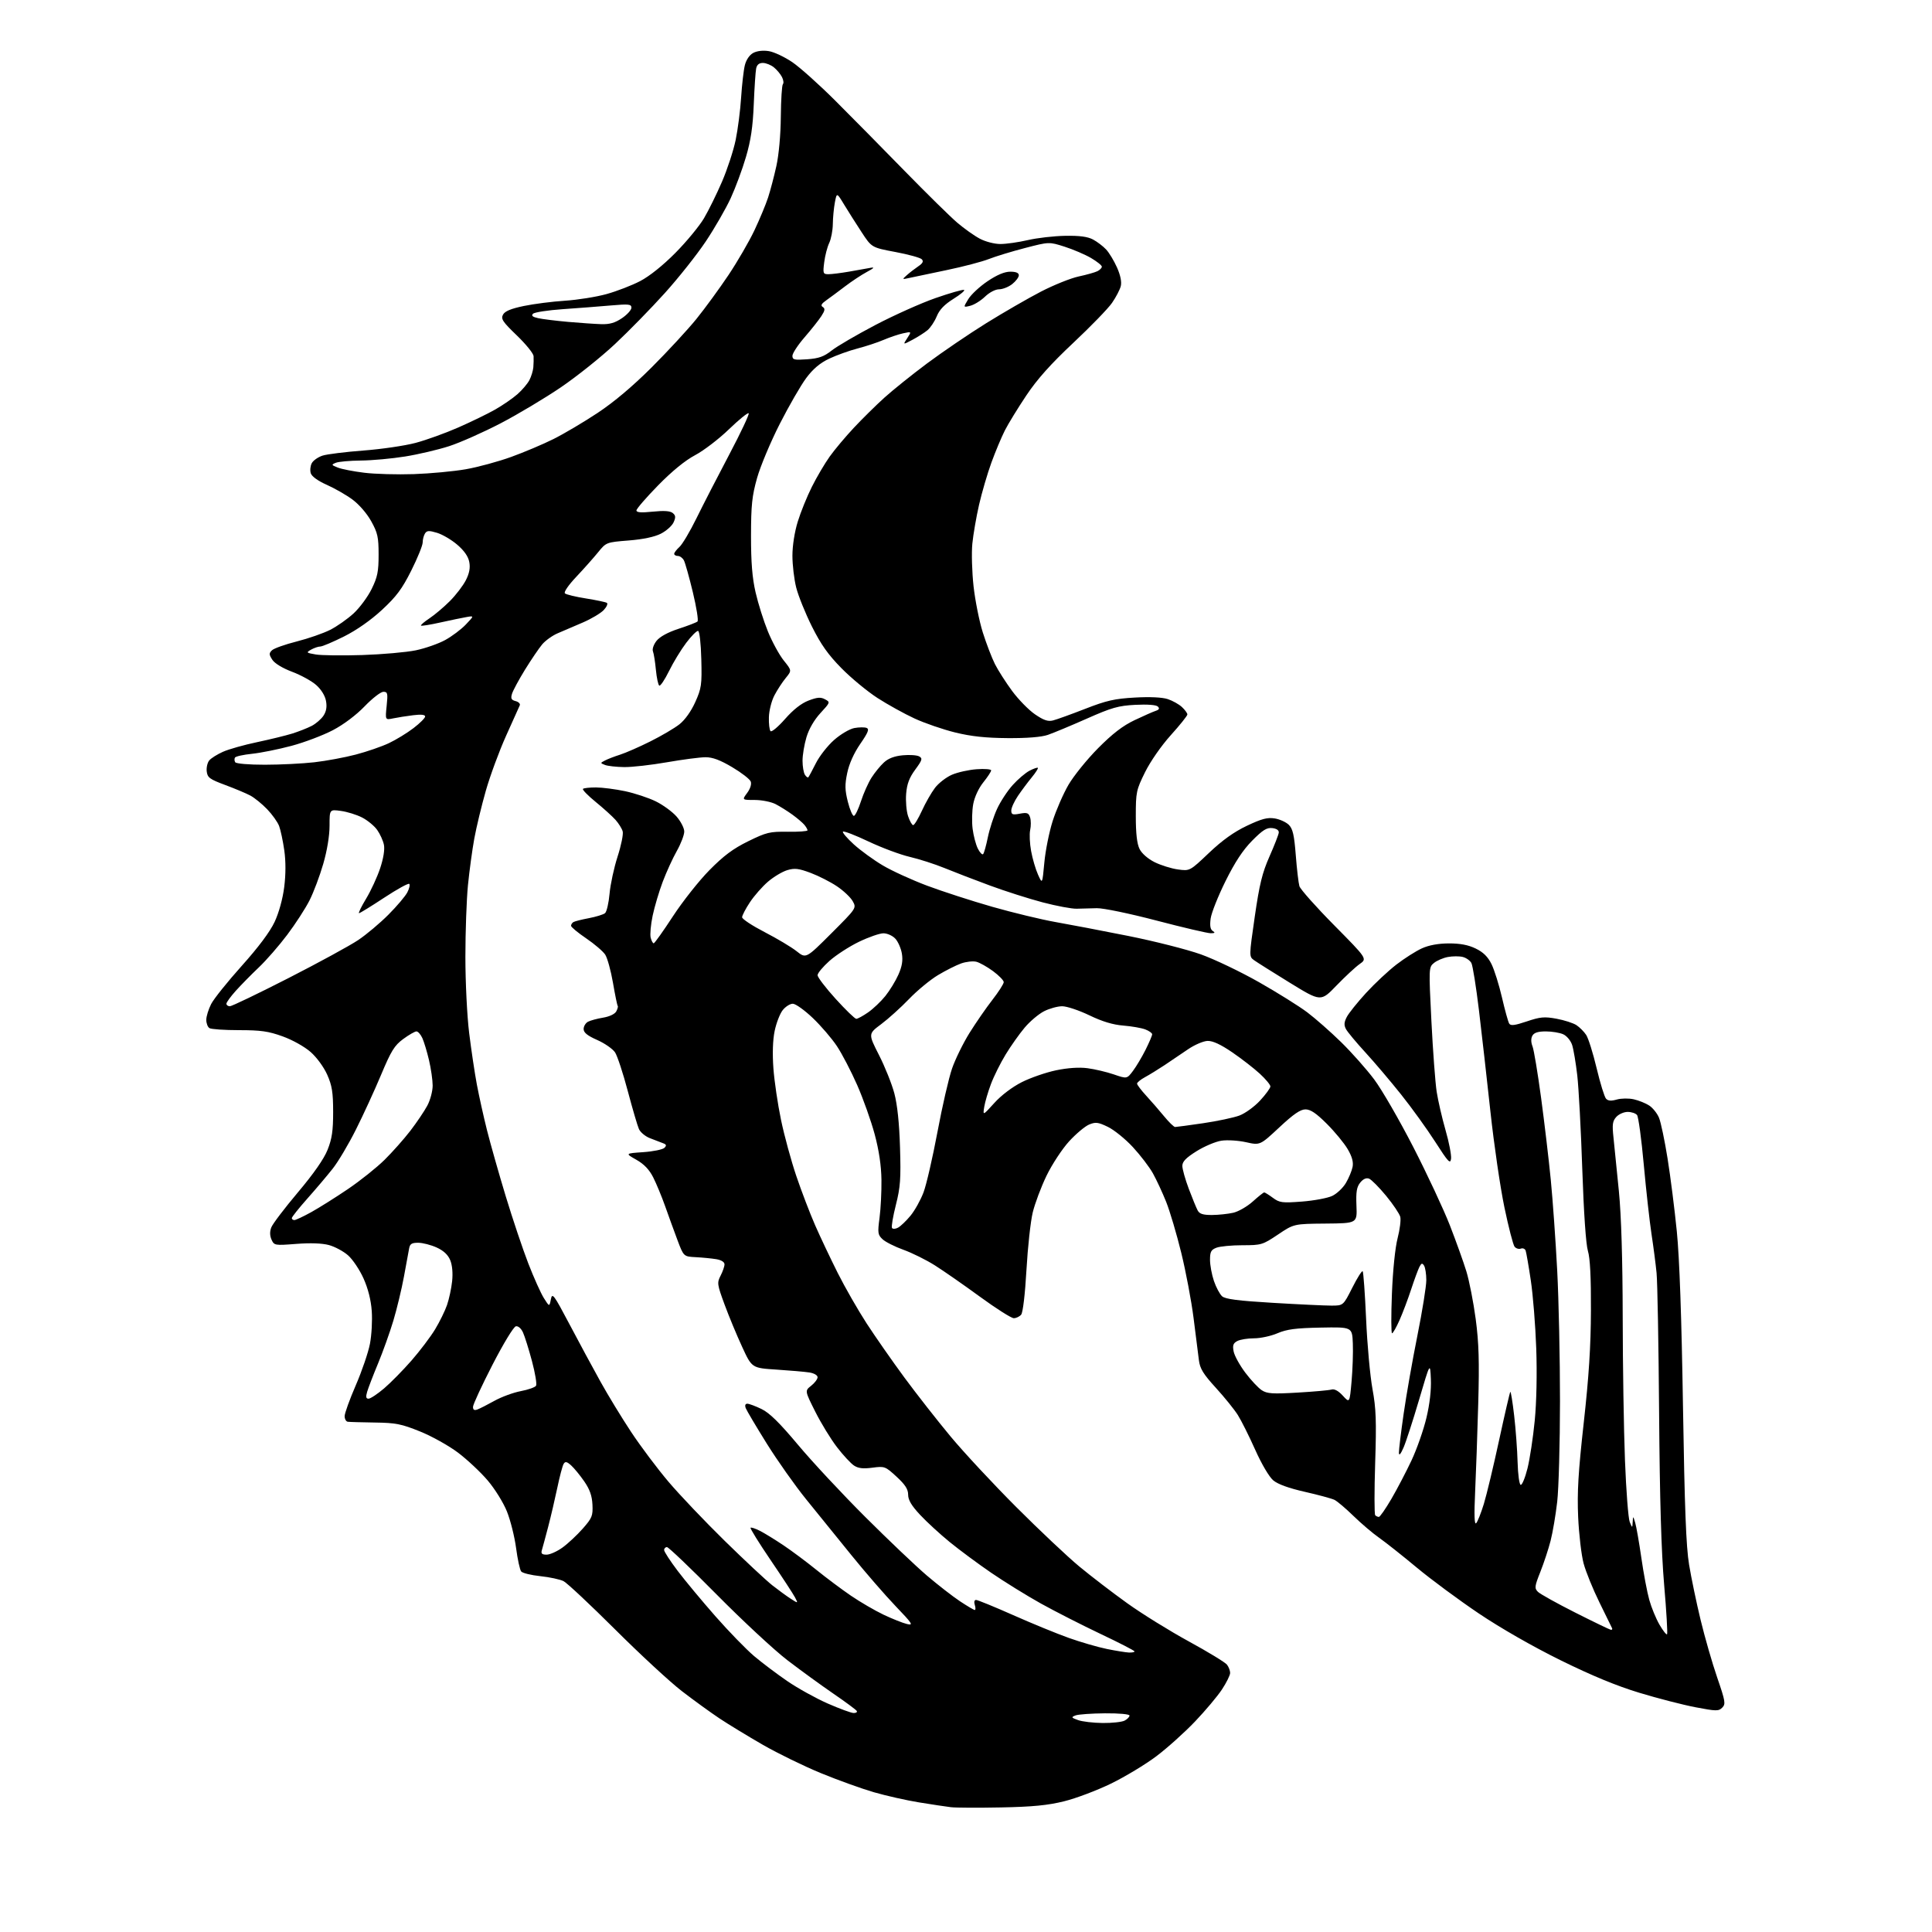 <?xml version="1.0" encoding="UTF-8" standalone="no"?>
<svg 
  version="1.1" 
  xmlns="http://www.w3.org/2000/svg" 
  xmlns:xlink="http://www.w3.org/1999/xlink" 
  xmlns:svg="http://www.w3.org/2000/svg"
  xmlns:rdf="http://www.w3.org/1999/02/22-rdf-syntax-ns#"
  xmlns:cc="http://creativecommons.org/ns#"
  xmlns:dc="http://purl.org/dc/elements/1.1/"
  viewBox="0 0 768 768"
  width="768"
  height="768"
>
<style>svg {background-color: white; }</style>"
<path stroke="none" fill="black" fill-rule="evenodd" d="M398.00,718.48C388.93,718.66 379.93,718.62 378.00,718.39C376.07,718.16 370.38,717.30 365.34,716.48C360.30,715.66 352.22,713.84 347.38,712.44C342.53,711.03 333.05,707.62 326.32,704.85C319.58,702.08 309.21,697.02 303.28,693.61C297.35,690.20 289.57,685.47 286.00,683.09C282.43,680.71 275.68,675.82 271.00,672.21C266.32,668.60 254.41,657.59 244.52,647.73C234.63,637.88 225.41,629.24 224.02,628.53C222.63,627.83 218.49,626.94 214.81,626.55C211.13,626.17 207.70,625.32 207.18,624.68C206.65,624.03 205.74,619.83 205.15,615.35C204.55,610.86 202.92,604.34 201.52,600.85C200.11,597.32 196.70,591.83 193.86,588.50C191.05,585.20 185.77,580.25 182.13,577.49C178.48,574.73 171.68,570.93 167.00,569.04C159.54,566.03 157.34,565.59 149.00,565.48C143.78,565.40 138.94,565.27 138.25,565.17C137.56,565.08 137.00,564.07 137.00,562.94C137.00,561.81 138.99,556.30 141.42,550.69C143.85,545.09 146.38,537.68 147.05,534.23C147.72,530.79 148.05,524.92 147.78,521.19C147.47,516.77 146.32,512.24 144.50,508.18C142.96,504.75 140.20,500.63 138.36,499.02C136.53,497.40 133.11,495.57 130.76,494.93C128.03,494.20 123.36,494.03 117.76,494.47C109.25,495.13 109.00,495.09 107.95,492.80C107.24,491.23 107.20,489.59 107.84,487.92C108.37,486.53 113.12,480.27 118.39,474.02C124.66,466.59 128.76,460.72 130.21,457.08C131.97,452.67 132.43,449.50 132.43,442.00C132.42,434.22 131.99,431.54 130.07,427.21C128.73,424.19 125.91,420.33 123.48,418.19C121.05,416.06 116.28,413.39 112.37,411.98C106.70,409.93 103.66,409.50 95.00,409.50C89.22,409.50 83.94,409.14 83.25,408.69C82.56,408.25 82.00,406.77 82.00,405.40C82.00,404.04 82.87,401.22 83.93,399.13C84.99,397.05 90.47,390.22 96.09,383.95C102.72,376.56 107.31,370.42 109.16,366.48C110.87,362.82 112.39,357.31 112.98,352.63C113.62,347.58 113.63,342.45 113.01,338.04C112.48,334.30 111.55,329.95 110.96,328.37C110.37,326.79 108.22,323.78 106.19,321.67C104.16,319.56 101.15,317.12 99.50,316.24C97.85,315.36 93.35,313.47 89.50,312.04C83.35,309.75 82.46,309.10 82.18,306.66C82.00,305.13 82.45,303.16 83.18,302.28C83.90,301.40 86.37,299.85 88.65,298.84C90.93,297.82 97.00,296.11 102.15,295.03C107.29,293.94 113.59,292.40 116.15,291.61C118.70,290.81 122.19,289.44 123.89,288.56C125.59,287.68 127.71,285.84 128.60,284.48C129.72,282.77 130.03,280.95 129.58,278.58C129.19,276.50 127.65,274.02 125.65,272.27C123.84,270.68 119.55,268.33 116.11,267.04C112.38,265.64 109.21,263.73 108.27,262.29C106.92,260.22 106.89,259.69 108.10,258.51C108.87,257.75 113.28,256.18 117.90,255.01C122.52,253.84 128.53,251.75 131.24,250.38C133.96,249.00 138.16,246.05 140.57,243.83C142.98,241.60 146.21,237.24 147.73,234.14C150.06,229.40 150.50,227.22 150.50,220.50C150.50,213.52 150.13,211.82 147.56,207.20C145.85,204.10 142.72,200.50 140.06,198.54C137.55,196.70 132.95,194.07 129.85,192.70C126.40,191.17 123.94,189.39 123.54,188.14C123.18,187.00 123.36,185.19 123.94,184.12C124.51,183.04 126.45,181.69 128.24,181.11C130.03,180.54 137.35,179.63 144.50,179.09C151.65,178.55 160.97,177.18 165.22,176.05C169.46,174.92 177.11,172.16 182.22,169.91C187.32,167.67 193.93,164.46 196.89,162.77C199.85,161.08 203.82,158.35 205.69,156.70C207.57,155.05 209.71,152.53 210.45,151.10C211.19,149.67 211.89,147.38 212.01,146.00C212.12,144.62 212.17,142.63 212.11,141.57C212.05,140.51 209.05,136.81 205.45,133.34C199.82,127.93 199.05,126.78 199.95,125.09C200.69,123.70 203.09,122.70 208.25,121.63C212.24,120.80 219.60,119.86 224.61,119.54C229.62,119.21 237.05,118.03 241.11,116.90C245.16,115.78 251.19,113.45 254.49,111.73C258.20,109.79 263.56,105.50 268.50,100.51C272.90,96.07 278.00,89.88 279.84,86.77C281.68,83.65 284.91,77.10 287.02,72.20C289.13,67.30 291.57,59.85 292.44,55.63C293.31,51.42 294.29,43.81 294.61,38.73C294.94,33.66 295.60,27.89 296.09,25.92C296.64,23.74 297.94,21.84 299.44,21.03C300.95,20.23 303.33,19.95 305.64,20.33C307.70,20.66 311.89,22.64 314.95,24.71C318.00,26.79 325.68,33.67 332.02,40.00C338.35,46.32 350.73,58.86 359.52,67.87C368.31,76.87 377.75,86.15 380.50,88.50C383.25,90.85 387.29,93.72 389.49,94.88C391.72,96.07 395.31,97.00 397.67,97.00C399.98,97.00 404.90,96.30 408.60,95.44C412.30,94.58 418.96,93.82 423.41,93.74C429.14,93.64 432.37,94.07 434.50,95.21C436.15,96.09 438.49,97.87 439.70,99.17C440.91,100.46 442.86,103.70 444.04,106.35C445.41,109.46 445.94,112.09 445.53,113.74C445.17,115.15 443.61,118.15 442.05,120.40C440.49,122.66 433.55,129.81 426.64,136.30C417.65,144.74 412.32,150.70 407.96,157.22C404.61,162.23 400.77,168.49 399.44,171.12C398.10,173.76 395.71,179.48 394.11,183.85C392.52,188.22 390.31,195.78 389.19,200.65C388.08,205.52 386.88,212.48 386.52,216.11C386.16,219.75 386.38,227.36 387.00,233.03C387.63,238.69 389.28,246.97 390.68,251.41C392.09,255.86 394.26,261.52 395.51,264.00C396.76,266.48 399.83,271.27 402.32,274.65C404.81,278.03 408.89,282.21 411.39,283.93C414.86,286.31 416.57,286.90 418.58,286.39C420.03,286.03 425.78,283.95 431.36,281.78C439.84,278.47 443.07,277.74 451.10,277.29C457.12,276.95 462.00,277.18 464.19,277.90C466.11,278.53 468.65,279.95 469.84,281.06C471.03,282.17 472.00,283.50 472.00,284.01C472.00,284.52 469.05,288.21 465.43,292.22C461.64,296.43 457.32,302.64 455.18,306.95C451.68,314.04 451.50,314.88 451.50,324.45C451.50,331.38 451.97,335.43 453.00,337.50C453.89,339.29 456.32,341.40 459.00,342.74C461.48,343.96 465.63,345.26 468.24,345.62C472.98,346.27 472.98,346.27 480.60,339.03C485.88,334.02 490.50,330.71 495.64,328.27C501.53,325.48 503.82,324.87 506.72,325.34C508.73,325.67 511.26,326.82 512.34,327.90C513.90,329.46 514.47,331.95 515.09,339.94C515.52,345.48 516.17,351.02 516.53,352.26C516.90,353.49 523.12,360.49 530.35,367.80C543.50,381.10 543.50,381.10 540.50,383.21C538.85,384.37 534.70,388.22 531.27,391.77C525.05,398.23 525.05,398.23 512.77,390.68C506.02,386.53 499.60,382.48 498.50,381.69C496.51,380.24 496.51,380.21 498.79,364.37C500.65,351.52 501.76,346.98 504.62,340.50C506.57,336.10 508.24,331.82 508.33,331.00C508.44,330.05 507.49,329.38 505.75,329.18C503.55,328.93 501.96,329.93 497.75,334.18C494.06,337.92 490.91,342.71 487.15,350.29C484.21,356.22 481.55,362.90 481.25,365.14C480.87,368.00 481.12,369.46 482.10,370.09C483.16,370.75 482.96,370.97 481.28,370.98C480.07,370.99 470.39,368.73 459.78,365.95C448.89,363.10 438.54,360.96 436.00,361.02C433.52,361.08 429.93,361.18 428.00,361.23C426.07,361.29 420.00,360.15 414.50,358.71C409.00,357.26 399.55,354.25 393.50,352.01C387.45,349.78 379.35,346.66 375.50,345.08C371.65,343.50 365.41,341.50 361.64,340.62C357.87,339.74 350.49,336.99 345.24,334.50C339.99,332.01 335.42,330.25 335.09,330.59C334.77,330.92 336.70,333.19 339.39,335.64C342.08,338.08 347.25,341.84 350.89,344.00C354.52,346.16 362.45,349.78 368.50,352.06C374.55,354.33 386.25,358.12 394.50,360.48C402.75,362.83 414.00,365.54 419.50,366.51C425.00,367.47 438.05,369.97 448.50,372.05C458.95,374.14 471.94,377.44 477.37,379.38C482.80,381.32 493.22,386.31 500.54,390.47C507.86,394.63 516.47,400.01 519.67,402.43C522.88,404.85 528.93,410.17 533.11,414.26C537.30,418.36 543.22,425.03 546.27,429.10C549.32,433.17 556.32,445.30 561.84,456.05C567.35,466.80 573.87,480.75 576.33,487.05C578.78,493.35 581.74,501.59 582.90,505.37C584.06,509.15 585.73,517.70 586.62,524.37C587.87,533.85 588.09,541.20 587.62,558.00C587.29,569.83 586.74,585.58 586.39,593.00C585.96,602.22 586.09,606.18 586.79,605.50C587.35,604.95 588.73,601.49 589.86,597.80C590.98,594.12 593.72,582.69 595.94,572.39C598.17,562.10 600.16,553.51 600.37,553.29C600.59,553.08 601.28,557.31 601.90,562.70C602.53,568.09 603.14,576.44 603.27,581.26C603.40,586.07 603.95,590.12 604.50,590.26C605.05,590.39 606.26,587.45 607.20,583.71C608.13,579.98 609.43,571.43 610.08,564.71C610.80,557.35 611.03,545.95 610.68,536.00C610.36,526.92 609.39,514.77 608.52,509.00C607.66,503.23 606.73,497.89 606.47,497.15C606.20,496.40 605.34,496.04 604.56,496.34C603.78,496.64 602.67,496.30 602.08,495.60C601.49,494.89 599.67,487.83 598.02,479.91C596.37,471.98 593.88,454.93 592.48,442.00C591.08,429.07 589.02,410.87 587.90,401.55C586.78,392.23 585.43,383.80 584.90,382.82C584.37,381.83 582.83,380.74 581.46,380.40C580.10,380.06 577.45,380.07 575.56,380.42C573.68,380.77 571.20,381.84 570.04,382.78C567.95,384.48 567.94,384.71 569.01,406.00C569.61,417.82 570.55,430.43 571.10,434.00C571.66,437.57 573.24,444.43 574.62,449.24C576.01,454.04 576.99,459.15 576.82,460.59C576.54,462.86 575.71,461.98 570.55,453.93C567.28,448.83 561.16,440.34 556.96,435.08C552.76,429.81 546.36,422.27 542.74,418.33C539.12,414.39 535.66,410.23 535.05,409.09C534.20,407.51 534.28,406.36 535.37,404.26C536.16,402.74 539.60,398.45 543.02,394.72C546.44,390.99 551.87,385.91 555.09,383.43C558.31,380.95 562.87,378.05 565.22,376.99C568.01,375.72 571.74,375.04 575.93,375.02C580.41,375.01 583.66,375.62 586.60,377.05C589.62,378.51 591.44,380.30 592.90,383.25C594.03,385.54 595.90,391.51 597.06,396.53C598.22,401.55 599.51,406.21 599.93,406.89C600.52,407.84 602.12,407.64 606.92,406.03C612.29,404.22 613.93,404.07 618.75,404.96C621.83,405.53 625.39,406.68 626.66,407.51C627.93,408.35 629.68,410.10 630.54,411.41C631.40,412.73 633.27,418.68 634.69,424.65C636.11,430.62 637.79,436.06 638.42,436.74C639.23,437.63 640.47,437.72 642.71,437.08C644.44,436.59 647.48,436.54 649.45,436.99C651.43,437.44 654.20,438.55 655.61,439.48C657.01,440.40 658.76,442.58 659.48,444.33C660.21,446.07 661.74,453.35 662.88,460.50C664.03,467.65 665.68,480.70 666.56,489.50C667.62,500.12 668.45,523.49 669.01,559.00C669.66,599.54 670.25,614.80 671.44,622.00C672.30,627.23 674.37,637.12 676.03,644.00C677.69,650.88 680.66,661.17 682.62,666.87C685.87,676.31 686.04,677.38 684.61,678.82C683.18,680.25 682.22,680.24 673.94,678.65C668.94,677.69 658.92,675.11 651.68,672.91C642.68,670.19 632.74,666.08 620.34,659.97C609.33,654.54 596.55,647.23 587.84,641.37C579.96,636.06 568.84,627.85 563.15,623.11C557.46,618.37 550.73,613.05 548.20,611.27C545.67,609.50 541.10,605.61 538.05,602.64C535.00,599.66 531.60,596.78 530.50,596.23C529.40,595.69 524.10,594.25 518.72,593.03C512.31,591.58 507.98,590.01 506.14,588.47C504.52,587.10 501.51,582.00 498.96,576.30C496.55,570.91 493.45,564.70 492.06,562.50C490.68,560.30 486.74,555.43 483.32,551.68C478.30,546.18 477.00,544.06 476.58,540.68C476.30,538.38 475.35,530.88 474.47,524.00C473.60,517.12 471.39,505.42 469.56,497.98C467.74,490.54 465.04,481.44 463.56,477.74C462.08,474.05 459.71,468.95 458.30,466.42C456.89,463.89 453.29,459.19 450.32,455.98C447.34,452.76 442.89,449.16 440.42,447.96C436.53,446.08 435.53,445.95 432.95,447.02C431.31,447.70 427.71,450.72 424.96,453.73C422.21,456.75 418.19,462.87 416.02,467.35C413.85,471.83 411.38,478.43 410.52,482.00C409.66,485.57 408.54,495.85 408.03,504.84C407.48,514.49 406.62,521.76 405.93,522.59C405.28,523.37 403.96,524.00 402.99,524.00C402.02,524.00 395.98,520.17 389.56,515.48C383.14,510.79 375.07,505.18 371.62,503.00C368.18,500.83 362.56,498.04 359.14,496.81C355.72,495.58 351.98,493.70 350.84,492.63C348.94,490.86 348.83,490.11 349.63,484.10C350.11,480.47 350.45,473.68 350.39,469.00C350.31,463.34 349.41,457.29 347.70,450.90C346.28,445.61 343.15,436.81 340.75,431.34C338.34,425.87 334.72,418.90 332.69,415.86C330.67,412.81 326.35,407.78 323.08,404.66C319.82,401.55 316.25,399.00 315.15,399.00C314.05,399.00 312.24,400.15 311.13,401.56C310.02,402.97 308.59,406.68 307.94,409.80C307.19,413.40 307.01,418.83 307.44,424.68C307.81,429.74 309.17,438.97 310.47,445.19C311.76,451.41 314.50,461.45 316.55,467.50C318.60,473.55 321.97,482.36 324.04,487.08C326.11,491.80 330.15,500.32 333.01,506.02C335.87,511.72 341.03,520.72 344.47,526.03C347.92,531.34 354.69,541.04 359.51,547.59C364.34,554.14 372.59,564.67 377.85,571.00C383.11,577.33 394.86,589.95 403.96,599.06C413.06,608.17 424.32,618.79 429.00,622.67C433.68,626.55 442.28,633.14 448.11,637.32C453.95,641.51 464.97,648.34 472.61,652.51C480.25,656.68 487.06,660.83 487.75,661.74C488.44,662.64 489.00,664.12 489.00,665.02C489.00,665.92 487.54,668.87 485.75,671.58C483.97,674.29 479.14,680.03 475.03,684.34C470.92,688.65 464.01,694.86 459.67,698.13C455.33,701.40 447.22,706.29 441.64,709.01C436.06,711.72 427.68,714.89 423.00,716.04C416.55,717.64 410.52,718.23 398.00,718.48zM438.32,684.92C442.06,684.96 446.00,684.53 447.07,683.96C448.13,683.40 449.00,682.50 449.00,681.96C449.00,681.41 444.89,681.03 439.25,681.07C433.89,681.11 428.61,681.49 427.53,681.91C425.74,682.61 425.84,682.79 428.53,683.76C430.16,684.36 434.57,684.88 438.32,684.92zM339.31,680.95C340.30,680.98 340.87,680.60 340.57,680.12C340.27,679.64 336.08,676.53 331.25,673.23C326.43,669.92 318.21,663.95 312.99,659.95C307.77,655.95 295.12,644.20 284.88,633.84C274.63,623.48 265.75,615.00 265.13,615.00C264.51,615.00 264.00,615.52 264.00,616.16C264.00,616.80 266.41,620.51 269.36,624.41C272.31,628.31 279.08,636.45 284.40,642.50C289.72,648.55 296.64,655.67 299.78,658.33C302.93,660.99 308.88,665.47 313.00,668.29C317.12,671.11 324.32,675.10 329.00,677.16C333.68,679.21 338.31,680.92 339.31,680.95zM448.75,656.91C449.99,656.96 451.00,656.76 451.00,656.46C451.00,656.16 444.94,653.04 437.53,649.53C430.13,646.02 419.44,640.57 413.78,637.43C408.13,634.28 399.23,628.77 394.00,625.19C388.77,621.61 381.35,616.11 377.50,612.97C373.65,609.83 368.36,604.97 365.75,602.17C362.33,598.51 361.00,596.27 361.00,594.17C361.00,591.99 359.84,590.19 356.40,587.01C351.93,582.89 351.65,582.79 346.80,583.43C343.11,583.92 341.18,583.70 339.48,582.58C338.21,581.74 335.16,578.46 332.72,575.28C330.27,572.10 326.39,565.76 324.09,561.18C319.91,552.86 319.91,552.86 322.45,550.86C323.85,549.76 325.00,548.23 325.00,547.47C325.00,546.68 323.60,545.87 321.75,545.58C319.96,545.30 314.09,544.79 308.70,544.44C298.89,543.81 298.89,543.81 295.02,535.41C292.88,530.79 289.73,523.21 288.02,518.55C285.07,510.54 284.99,509.93 286.45,507.09C287.30,505.45 288.00,503.42 288.00,502.59C288.00,501.68 286.74,500.88 284.75,500.55C282.96,500.25 279.31,499.89 276.63,499.75C271.77,499.50 271.77,499.50 269.32,493.00C267.98,489.43 265.77,483.35 264.41,479.50C263.05,475.65 260.90,470.48 259.65,468.00C258.07,464.89 255.99,462.73 252.93,461.00C248.50,458.50 248.50,458.50 255.70,458.00C259.66,457.73 263.45,456.95 264.12,456.28C265.07,455.33 264.92,454.92 263.42,454.39C262.36,454.01 260.04,453.12 258.25,452.40C256.47,451.69 254.54,450.07 253.98,448.80C253.41,447.54 251.42,440.74 249.55,433.70C247.69,426.65 245.41,419.75 244.50,418.35C243.58,416.96 240.40,414.74 237.42,413.42C233.49,411.69 232.00,410.48 232.00,409.05C232.00,407.96 232.79,406.66 233.75,406.15C234.71,405.65 237.42,404.91 239.76,404.53C242.28,404.11 244.42,403.09 244.98,402.04C245.50,401.06 245.76,400.09 245.56,399.88C245.35,399.67 244.50,395.54 243.67,390.69C242.83,385.85 241.44,380.80 240.58,379.48C239.71,378.16 236.30,375.24 233.00,373.00C229.70,370.76 227.00,368.52 227.00,368.02C227.00,367.52 227.42,366.86 227.92,366.55C228.43,366.23 231.20,365.53 234.07,364.99C236.95,364.44 239.84,363.54 240.51,363.00C241.17,362.45 241.98,358.96 242.31,355.25C242.64,351.54 244.08,344.90 245.50,340.50C246.92,336.10 247.84,331.60 247.53,330.50C247.23,329.40 245.95,327.34 244.69,325.92C243.42,324.50 239.86,321.28 236.77,318.76C233.68,316.24 231.42,313.92 231.74,313.59C232.07,313.27 234.40,313.01 236.92,313.02C239.44,313.03 244.64,313.70 248.48,314.51C252.32,315.33 257.80,317.14 260.66,318.54C263.52,319.94 267.24,322.65 268.93,324.57C270.62,326.50 272.00,329.19 272.00,330.55C272.00,331.91 270.67,335.39 269.05,338.27C267.42,341.14 264.91,346.65 263.45,350.50C262.00,354.35 260.19,360.42 259.44,363.98C258.69,367.55 258.33,371.48 258.65,372.73C258.96,373.98 259.51,374.99 259.86,374.98C260.21,374.97 263.65,370.14 267.50,364.24C271.35,358.34 277.88,350.09 282.00,345.91C287.68,340.15 291.43,337.35 297.43,334.41C304.71,330.84 306.00,330.53 313.18,330.64C317.48,330.70 321.00,330.44 321.00,330.07C321.00,329.69 320.44,328.71 319.75,327.88C319.06,327.06 316.93,325.24 315.00,323.84C313.07,322.44 310.06,320.55 308.30,319.65C306.54,318.74 302.81,318.00 300.02,318.00C294.94,318.00 294.94,318.00 297.01,315.20C298.26,313.51 298.82,311.71 298.43,310.67C298.06,309.72 294.76,307.16 291.08,304.98C286.29,302.13 283.26,301.00 280.44,301.01C278.27,301.02 271.38,301.92 265.13,303.01C258.88,304.10 251.23,304.97 248.13,304.93C245.03,304.89 241.61,304.51 240.52,304.09C238.55,303.32 238.55,303.31 240.52,302.29C241.61,301.72 244.30,300.69 246.50,299.99C248.70,299.29 254.10,296.93 258.50,294.73C262.90,292.54 268.12,289.47 270.10,287.91C272.29,286.18 274.74,282.74 276.38,279.09C278.85,273.58 279.04,272.22 278.78,262.05C278.62,255.70 278.07,250.91 277.50,250.80C276.95,250.70 274.82,252.83 272.77,255.55C270.71,258.27 267.64,263.31 265.95,266.76C264.25,270.21 262.50,272.81 262.07,272.54C261.64,272.28 261.04,269.46 260.73,266.28C260.43,263.10 259.90,259.79 259.56,258.93C259.20,258.05 259.82,256.23 260.97,254.76C262.28,253.10 265.46,251.36 269.76,249.95C273.47,248.74 276.85,247.44 277.27,247.05C277.70,246.67 276.86,241.44 275.42,235.43C273.97,229.42 272.37,223.71 271.86,222.75C271.35,221.79 270.27,221.00 269.46,221.00C268.66,221.00 268.00,220.62 268.00,220.15C268.00,219.69 268.95,218.45 270.11,217.40C271.26,216.36 274.31,211.22 276.87,206.00C279.43,200.78 285.29,189.39 289.88,180.70C294.47,172.01 297.95,164.62 297.61,164.28C297.27,163.94 293.74,166.81 289.75,170.66C285.76,174.51 279.73,179.13 276.34,180.92C272.36,183.03 267.16,187.27 261.59,192.96C256.87,197.79 253.00,202.26 253.00,202.90C253.00,203.72 254.86,203.87 259.48,203.39C263.97,202.93 266.42,203.10 267.43,203.94C268.60,204.91 268.66,205.65 267.75,207.66C267.12,209.03 264.85,211.06 262.70,212.15C260.20,213.43 255.61,214.40 249.89,214.85C241.03,215.56 240.96,215.59 237.76,219.53C235.99,221.71 232.09,226.10 229.10,229.27C225.92,232.64 224.03,235.40 224.57,235.88C225.08,236.34 228.83,237.25 232.90,237.89C236.97,238.54 240.72,239.33 241.23,239.64C241.73,239.95 241.18,241.24 240.00,242.50C238.81,243.77 235.06,246.00 231.67,247.46C228.28,248.93 223.78,250.86 221.69,251.74C219.59,252.63 216.82,254.62 215.53,256.15C214.24,257.69 211.16,262.22 208.69,266.22C206.23,270.22 203.90,274.54 203.52,275.82C202.96,277.67 203.26,278.26 204.97,278.70C206.15,279.01 206.89,279.77 206.62,280.38C206.35,281.00 203.90,286.45 201.17,292.50C198.45,298.55 194.82,308.38 193.12,314.34C191.42,320.30 189.36,328.85 188.54,333.34C187.72,337.83 186.59,346.16 186.02,351.86C185.46,357.55 185.00,370.39 185.00,380.39C185.00,390.48 185.67,403.94 186.50,410.66C187.32,417.31 188.70,426.52 189.56,431.13C190.43,435.73 192.24,443.92 193.60,449.32C194.96,454.72 198.31,466.52 201.04,475.54C203.78,484.56 207.81,496.56 210.00,502.22C212.19,507.87 214.98,514.08 216.19,516.00C218.39,519.50 218.39,519.50 218.98,516.50C219.52,513.74 220.11,514.53 226.43,526.50C230.20,533.65 235.71,543.86 238.67,549.18C241.62,554.51 247.10,563.51 250.85,569.18C254.60,574.86 261.29,583.77 265.72,589.00C270.15,594.23 280.24,604.83 288.14,612.57C296.04,620.30 304.52,628.23 307.00,630.18C309.48,632.13 312.80,634.55 314.40,635.57C317.30,637.43 317.30,637.43 316.01,634.96C315.30,633.61 310.94,626.93 306.31,620.13C301.69,613.33 298.11,607.56 298.36,607.31C298.61,607.06 300.32,607.63 302.16,608.57C304.00,609.52 308.20,612.10 311.50,614.32C314.80,616.54 320.65,620.90 324.50,624.02C328.35,627.14 334.52,631.76 338.21,634.28C341.90,636.80 347.75,640.21 351.21,641.86C354.67,643.50 358.85,645.17 360.50,645.56C363.22,646.21 362.79,645.53 355.95,638.39C351.80,634.05 343.92,624.97 338.45,618.21C332.98,611.45 324.90,601.48 320.50,596.05C316.10,590.63 309.04,580.63 304.80,573.84C300.57,567.05 296.81,560.71 296.44,559.75C296.03,558.65 296.26,558.00 297.08,558.00C297.79,558.00 300.33,558.95 302.72,560.11C305.88,561.63 309.88,565.57 317.24,574.36C322.83,581.04 334.85,593.93 343.95,603.01C353.05,612.09 364.07,622.57 368.42,626.28C372.78,630.00 378.71,634.60 381.59,636.52C384.48,638.43 387.13,640.00 387.49,640.00C387.84,640.00 387.85,639.10 387.50,638.00C387.12,636.80 387.32,636.00 388.00,636.00C388.63,636.00 395.25,638.71 402.72,642.02C410.19,645.34 420.17,649.43 424.90,651.11C429.63,652.79 436.43,654.77 440.00,655.49C443.57,656.22 447.51,656.85 448.75,656.91zM662.68,649.66C662.95,649.38 662.44,640.57 661.53,630.07C660.39,616.74 659.78,596.15 659.52,561.75C659.32,534.66 658.87,509.57 658.51,506.00C658.16,502.43 657.25,495.45 656.49,490.50C655.74,485.55 654.36,473.18 653.43,463.00C652.51,452.82 651.30,443.94 650.75,443.25C650.20,442.56 648.53,442.00 647.03,442.00C645.54,442.00 643.50,442.89 642.51,443.99C641.00,445.65 640.82,446.99 641.39,452.24C641.76,455.68 642.72,465.25 643.53,473.50C644.49,483.30 645.01,500.64 645.05,523.50C645.07,542.75 645.48,568.40 645.95,580.50C646.42,592.60 647.27,603.62 647.84,605.00C648.87,607.50 648.87,607.50 649.02,605.00C649.17,602.53 649.18,602.53 650.02,605.32C650.48,606.86 651.58,613.16 652.47,619.32C653.35,625.47 654.77,632.98 655.62,636.00C656.46,639.02 658.29,643.45 659.67,645.83C661.05,648.21 662.40,649.93 662.68,649.66zM640.33,647.87C640.79,647.94 641.01,647.66 640.83,647.25C640.64,646.84 638.38,642.23 635.81,637.00C633.23,631.77 630.40,624.80 629.51,621.50C628.62,618.20 627.65,609.88 627.34,603.00C626.91,593.14 627.38,585.21 629.57,565.50C631.60,547.25 632.37,535.24 632.42,521.00C632.48,507.80 632.09,500.13 631.22,497.27C630.43,494.67 629.57,482.15 628.98,464.77C628.46,449.22 627.56,432.45 626.99,427.50C626.42,422.55 625.50,417.10 624.95,415.40C624.39,413.68 622.82,411.78 621.42,411.15C620.04,410.52 616.92,410.00 614.50,410.00C611.40,410.00 609.82,410.50 609.15,411.70C608.54,412.78 608.56,414.32 609.20,415.95C609.75,417.35 611.29,426.60 612.62,436.50C613.95,446.40 615.68,461.02 616.46,469.00C617.24,476.98 618.39,493.18 619.01,505.00C619.63,516.83 620.13,540.23 620.12,557.00C620.11,573.77 619.61,591.77 619.01,597.00C618.41,602.23 617.23,609.20 616.38,612.50C615.53,615.80 613.70,621.36 612.31,624.85C610.02,630.61 609.93,631.35 611.34,632.77C612.20,633.63 618.88,637.35 626.20,641.04C633.51,644.73 639.88,647.80 640.33,647.87zM217.28,618.00C218.61,618.00 221.47,616.72 223.63,615.15C225.79,613.59 229.40,610.21 231.65,607.66C235.37,603.43 235.72,602.57 235.51,598.13C235.34,594.60 234.44,592.05 232.25,588.88C230.59,586.47 228.25,583.62 227.06,582.54C225.33,580.98 224.71,580.85 224.06,581.91C223.61,582.63 222.48,586.89 221.55,591.37C220.61,595.84 218.97,602.88 217.89,607.00C216.81,611.12 215.68,615.29 215.39,616.25C214.99,617.58 215.45,618.00 217.28,618.00zM548.12,603.00C548.56,603.00 550.80,599.77 553.11,595.82C555.41,591.87 559.03,584.95 561.14,580.45C563.25,575.94 565.90,568.36 567.03,563.60C568.34,558.09 568.98,552.49 568.79,548.22C568.50,541.50 568.50,541.50 564.08,556.50C561.65,564.75 558.87,573.30 557.90,575.50C556.75,578.11 556.12,578.81 556.09,577.50C556.06,576.40 556.90,569.42 557.97,562.00C559.03,554.58 561.50,540.56 563.45,530.85C565.40,521.15 566.99,511.25 566.98,508.85C566.98,506.46 566.57,503.88 566.09,503.11C565.38,501.99 565.03,502.09 564.24,503.61C563.71,504.65 562.23,508.65 560.97,512.49C559.71,516.34 557.63,521.85 556.35,524.74C555.07,527.63 553.73,530.00 553.36,530.00C552.99,530.00 552.97,522.91 553.31,514.25C553.68,504.94 554.60,495.93 555.57,492.21C556.46,488.76 556.94,484.93 556.63,483.71C556.31,482.50 553.78,478.73 550.99,475.34C548.20,471.95 545.15,468.89 544.22,468.53C543.11,468.11 541.89,468.65 540.72,470.09C539.30,471.85 538.99,473.77 539.21,479.29C539.50,486.28 539.50,486.28 526.92,486.39C514.34,486.50 514.34,486.50 508.02,490.75C501.92,494.84 501.40,495.00 493.91,495.00C489.63,495.00 484.98,495.44 483.57,495.98C481.43,496.79 481.00,497.59 481.00,500.80C481.00,502.91 481.70,506.70 482.56,509.22C483.42,511.74 484.88,514.47 485.81,515.30C487.07,516.42 492.18,517.08 506.00,517.90C516.17,518.51 526.63,519.00 529.24,519.00C533.97,519.00 533.97,519.00 537.55,511.90C539.52,507.99 541.38,505.04 541.68,505.34C541.98,505.65 542.60,514.20 543.05,524.35C543.49,534.49 544.64,547.01 545.58,552.15C547.01,559.93 547.19,564.87 546.65,581.59C546.30,592.63 546.30,601.97 546.67,602.34C547.03,602.70 547.69,603.00 548.12,603.00zM189.75,560.30C190.71,559.95 193.78,558.39 196.56,556.84C199.35,555.29 204.05,553.56 207.01,553.00C209.97,552.44 212.71,551.47 213.09,550.85C213.47,550.24 212.74,545.84 211.47,541.08C210.20,536.33 208.59,531.19 207.90,529.68C207.17,528.07 205.99,527.04 205.07,527.22C204.18,527.38 200.14,534.04 195.78,542.50C191.54,550.75 188.05,558.27 188.03,559.22C188.01,560.44 188.51,560.75 189.75,560.30zM537.27,549.13C537.69,544.39 537.92,537.58 537.77,534.00C537.50,527.50 537.50,527.50 525.00,527.74C515.09,527.93 511.53,528.40 507.81,529.99C505.24,531.10 501.05,532.00 498.50,532.00C495.95,532.00 492.95,532.49 491.83,533.09C490.20,533.96 489.91,534.81 490.40,537.26C490.74,538.96 492.83,542.74 495.04,545.67C497.25,548.60 500.18,551.73 501.56,552.63C503.68,554.02 505.82,554.17 515.78,553.58C522.23,553.21 528.31,552.66 529.29,552.37C530.45,552.03 532.04,552.88 533.79,554.80C536.50,557.77 536.50,557.77 537.27,549.13zM146.51,556.00C147.26,556.00 150.04,554.15 152.69,551.90C155.34,549.64 160.23,544.66 163.58,540.83C166.92,537.01 171.13,531.44 172.94,528.46C174.74,525.48 176.89,521.12 177.70,518.77C178.51,516.42 179.43,512.15 179.73,509.29C180.07,506.05 179.78,502.87 178.96,500.91C178.08,498.79 176.31,497.14 173.58,495.90C171.33,494.88 168.05,494.03 166.27,494.02C163.70,494.00 162.96,494.46 162.64,496.25C162.42,497.49 161.49,502.55 160.57,507.50C159.66,512.45 157.76,520.33 156.36,525.00C154.96,529.67 152.22,537.33 150.28,542.00C148.34,546.67 146.39,551.74 145.95,553.25C145.34,555.31 145.49,556.00 146.51,556.00zM356.98,488.01C358.01,487.46 360.24,485.32 361.94,483.26C363.65,481.19 365.97,477.02 367.11,474.00C368.25,470.98 370.74,460.18 372.65,450.00C374.55,439.82 377.17,428.46 378.46,424.74C379.75,421.02 382.87,414.67 385.38,410.63C387.90,406.60 391.99,400.67 394.48,397.47C396.97,394.27 399.00,391.09 399.00,390.41C399.00,389.73 397.09,387.77 394.75,386.04C392.41,384.32 389.42,382.64 388.10,382.31C386.78,381.98 384.08,382.28 382.10,382.97C380.12,383.67 375.96,385.77 372.85,387.63C369.74,389.50 364.57,393.77 361.35,397.13C358.13,400.48 353.16,404.97 350.31,407.10C345.12,410.97 345.12,410.97 349.41,419.39C351.77,424.01 354.52,430.88 355.52,434.65C356.71,439.16 357.48,446.48 357.77,456.11C358.15,468.61 357.91,471.93 356.12,478.99C354.97,483.53 354.28,487.64 354.58,488.13C354.88,488.62 355.94,488.57 356.98,488.01zM117.02,485.00C117.57,485.00 120.61,483.57 123.77,481.82C126.92,480.07 133.47,475.95 138.33,472.66C143.18,469.37 149.71,464.16 152.83,461.09C155.95,458.01 160.58,452.80 163.12,449.50C165.65,446.20 168.69,441.71 169.86,439.51C171.04,437.32 171.99,433.73 171.99,431.51C171.98,429.31 171.32,424.75 170.53,421.40C169.74,418.04 168.55,414.11 167.89,412.65C167.22,411.19 166.16,410.00 165.54,410.00C164.91,410.00 162.55,411.36 160.29,413.02C156.80,415.58 155.49,417.71 151.48,427.27C148.89,433.45 144.39,443.24 141.48,449.03C138.58,454.83 134.42,461.83 132.23,464.59C130.05,467.35 125.51,472.71 122.13,476.51C118.76,480.31 116.00,483.78 116.00,484.21C116.00,484.65 116.46,485.00 117.02,485.00zM481.79,482.98C484.38,482.96 488.19,482.56 490.27,482.08C492.34,481.60 495.83,479.58 498.02,477.60C500.21,475.62 502.25,474.00 502.54,474.00C502.84,474.00 504.39,474.97 505.99,476.15C508.64,478.11 509.68,478.24 517.58,477.64C522.36,477.27 527.76,476.26 529.59,475.39C531.42,474.52 533.86,472.21 535.01,470.26C536.17,468.30 537.36,465.43 537.67,463.89C538.06,461.93 537.47,459.78 535.72,456.79C534.34,454.43 530.61,449.91 527.45,446.75C523.24,442.54 520.96,441.00 518.95,441.00C516.92,441.00 514.19,442.88 508.55,448.15C500.90,455.29 500.90,455.29 495.34,454.05C492.28,453.37 487.87,453.09 485.55,453.44C483.22,453.79 478.77,455.67 475.66,457.61C471.44,460.25 470.00,461.74 470.00,463.46C470.00,464.73 471.15,468.82 472.55,472.55C473.96,476.28 475.55,480.16 476.09,481.17C476.83,482.55 478.22,482.99 481.79,482.98zM467.13,448.00C467.61,448.00 472.62,447.32 478.26,446.50C483.89,445.67 490.38,444.30 492.67,443.45C494.97,442.59 498.67,439.91 500.92,437.47C503.16,435.04 505.00,432.52 505.00,431.87C505.00,431.22 503.11,428.95 500.80,426.82C498.49,424.69 493.56,420.86 489.84,418.32C485.23,415.17 482.10,413.72 480.03,413.78C478.35,413.83 474.86,415.33 472.24,417.12C469.63,418.91 465.42,421.75 462.89,423.44C460.35,425.12 456.86,427.27 455.14,428.20C453.41,429.14 452.00,430.29 452.00,430.76C452.00,431.23 453.63,433.38 455.63,435.55C457.62,437.72 460.83,441.41 462.75,443.75C464.67,446.09 466.64,448.00 467.13,448.00zM395.27,438.44C398.00,435.41 402.39,432.09 406.17,430.18C409.65,428.42 415.79,426.30 419.81,425.46C424.49,424.49 428.99,424.19 432.31,424.63C435.17,425.00 439.86,426.11 442.74,427.09C447.98,428.89 447.98,428.89 450.38,425.69C451.70,423.94 453.95,420.15 455.39,417.28C456.82,414.41 458.00,411.66 458.00,411.15C458.00,410.65 456.76,409.77 455.25,409.20C453.74,408.63 449.80,407.94 446.50,407.68C442.39,407.35 438.14,406.07 433.03,403.60C428.92,401.62 424.06,400.00 422.24,400.00C420.41,400.00 417.16,400.90 415.02,401.99C412.87,403.09 409.40,406.02 407.31,408.51C405.21,411.00 401.82,415.80 399.76,419.18C397.70,422.56 395.07,427.84 393.92,430.91C392.76,433.99 391.56,438.07 391.25,440.00C390.69,443.50 390.69,443.50 395.27,438.44zM340.39,405.00C340.94,405.00 343.05,403.85 345.07,402.45C347.09,401.05 350.18,398.12 351.94,395.93C353.70,393.74 356.04,389.91 357.14,387.41C358.59,384.13 358.97,381.80 358.51,379.05C358.15,376.95 356.98,374.28 355.89,373.12C354.81,371.95 352.69,371.00 351.18,371.00C349.68,371.00 345.31,372.52 341.47,374.37C337.64,376.22 332.36,379.63 329.75,381.95C327.14,384.27 325.00,386.84 325.00,387.66C325.00,388.48 328.24,392.72 332.19,397.07C336.15,401.43 339.83,405.00 340.39,405.00zM91.38,400.00C92.14,400.00 102.61,394.97 114.63,388.83C126.66,382.68 139.17,375.86 142.42,373.67C145.68,371.48 151.08,366.94 154.42,363.58C157.77,360.22 161.14,356.24 161.92,354.73C162.70,353.23 163.05,351.71 162.69,351.36C162.33,351.00 157.85,353.47 152.72,356.85C147.59,360.23 143.10,363.00 142.73,363.00C142.36,363.00 143.62,360.41 145.53,357.25C147.44,354.09 149.95,348.65 151.11,345.17C152.42,341.24 152.99,337.70 152.62,335.83C152.29,334.18 151.07,331.51 149.92,329.89C148.77,328.28 146.07,326.06 143.92,324.96C141.77,323.86 137.98,322.68 135.50,322.35C131.00,321.73 131.00,321.73 131.00,328.25C131.00,332.25 130.03,338.13 128.49,343.43C127.11,348.20 124.66,354.71 123.04,357.92C121.42,361.12 117.43,367.29 114.16,371.62C110.90,375.95 105.81,381.79 102.86,384.58C99.91,387.38 95.81,391.55 93.75,393.84C91.69,396.13 90.00,398.45 90.00,399.00C90.00,399.55 90.62,400.00 91.38,400.00zM330.45,371.04C340.50,360.99 340.50,360.99 338.97,358.24C338.13,356.73 335.32,354.07 332.71,352.32C330.11,350.57 325.39,348.17 322.24,346.99C317.48,345.21 315.89,345.02 312.95,345.90C311.00,346.48 307.56,348.54 305.30,350.47C303.04,352.41 299.80,356.09 298.10,358.67C296.39,361.24 295.00,363.92 295.00,364.62C295.00,365.33 299.04,367.99 303.97,370.54C308.91,373.09 314.62,376.50 316.67,378.13C320.39,381.09 320.39,381.09 330.45,371.04zM415.14,342.91C415.57,338.18 417.06,330.76 418.44,326.41C419.82,322.06 422.65,315.58 424.72,312.00C426.80,308.43 432.10,301.87 436.50,297.43C442.24,291.65 446.34,288.49 451.00,286.28C454.57,284.59 458.36,282.91 459.42,282.57C460.79,282.11 461.03,281.63 460.26,280.86C459.60,280.20 456.14,279.94 451.34,280.18C444.56,280.53 441.94,281.27 432.00,285.68C425.68,288.48 418.70,291.39 416.50,292.14C413.92,293.01 408.23,293.47 400.50,293.41C391.83,293.35 386.06,292.73 379.70,291.17C374.86,289.98 367.59,287.48 363.54,285.61C359.49,283.74 352.88,280.08 348.84,277.48C344.80,274.87 338.34,269.54 334.49,265.62C329.17,260.22 326.33,256.20 322.73,249.00C320.13,243.78 317.32,236.82 316.50,233.54C315.67,230.26 315.00,224.57 315.00,220.90C315.00,216.92 315.86,211.44 317.12,207.36C318.28,203.58 320.81,197.35 322.74,193.50C324.66,189.65 327.85,184.25 329.81,181.50C331.77,178.75 336.10,173.59 339.44,170.03C342.77,166.47 348.20,161.12 351.50,158.13C354.80,155.14 362.45,149.00 368.50,144.48C374.55,139.97 385.12,132.78 392.00,128.50C398.88,124.23 408.68,118.57 413.80,115.92C418.91,113.28 425.66,110.57 428.80,109.90C431.93,109.23 435.29,108.28 436.25,107.80C437.21,107.32 438.00,106.51 438.00,106.01C438.00,105.50 436.07,103.95 433.70,102.56C431.34,101.18 426.62,99.16 423.22,98.07C417.04,96.10 417.04,96.10 407.46,98.59C402.19,99.95 395.70,101.94 393.03,102.99C390.36,104.04 382.85,106.01 376.34,107.36C369.83,108.71 363.15,110.11 361.50,110.48C358.53,111.13 358.52,111.12 360.55,109.32C361.68,108.32 363.71,106.76 365.05,105.85C366.83,104.64 367.20,103.88 366.42,103.06C365.82,102.44 361.10,101.14 355.92,100.17C346.50,98.40 346.50,98.40 342.50,92.29C340.30,88.93 337.18,84.01 335.56,81.34C332.63,76.50 332.63,76.50 331.87,80.50C331.46,82.70 331.09,86.57 331.06,89.10C331.03,91.62 330.38,95.00 329.62,96.60C328.86,98.19 327.96,101.64 327.64,104.25C327.07,108.71 327.18,109.00 329.34,109.00C330.60,109.00 334.30,108.54 337.57,107.97C340.83,107.41 344.62,106.73 346.00,106.47C347.84,106.13 347.47,106.56 344.58,108.11C342.42,109.27 338.51,111.86 335.89,113.86C333.27,115.86 329.92,118.34 328.45,119.38C326.50,120.75 326.13,121.46 327.07,122.04C328.06,122.66 327.94,123.45 326.50,125.66C325.49,127.22 322.49,131.01 319.83,134.08C317.17,137.15 315.00,140.46 315.00,141.45C315.00,143.02 315.73,143.19 320.86,142.82C325.50,142.48 327.53,141.76 330.61,139.33C332.75,137.64 340.57,133.08 348.00,129.18C355.43,125.29 366.16,120.48 371.85,118.50C377.54,116.52 382.65,115.05 383.21,115.24C383.76,115.42 381.89,117.01 379.06,118.77C375.44,121.03 373.45,123.09 372.37,125.74C371.52,127.81 369.86,130.30 368.67,131.28C367.47,132.27 364.79,133.97 362.70,135.08C358.89,137.10 358.89,137.10 360.64,134.43C362.39,131.76 362.39,131.76 358.99,132.50C357.11,132.91 353.63,134.09 351.24,135.11C348.86,136.13 344.20,137.67 340.88,138.53C337.57,139.39 332.51,141.21 329.63,142.57C325.97,144.30 323.21,146.62 320.49,150.27C318.35,153.14 313.61,161.35 309.97,168.50C306.33,175.65 302.27,185.32 300.95,190.00C298.93,197.17 298.56,200.77 298.54,213.00C298.53,223.57 299.02,229.67 300.36,235.50C301.37,239.90 303.57,246.88 305.25,251.00C306.93,255.12 309.76,260.31 311.53,262.53C314.77,266.55 314.77,266.55 312.33,269.53C310.99,271.16 308.97,274.26 307.84,276.42C306.71,278.57 305.72,282.47 305.65,285.08C305.57,287.69 305.86,290.19 306.31,290.64C306.76,291.09 309.35,288.91 312.08,285.80C315.34,282.09 318.53,279.58 321.41,278.48C324.88,277.16 326.23,277.05 327.95,277.98C330.10,279.12 330.07,279.20 326.13,283.47C323.63,286.19 321.55,289.79 320.57,293.09C319.71,295.99 319.01,300.19 319.02,302.43C319.02,304.67 319.45,307.16 319.96,307.97C320.47,308.78 321.09,309.23 321.33,308.97C321.56,308.71 322.92,306.19 324.33,303.38C325.75,300.56 329.00,296.41 331.57,294.15C334.14,291.88 337.74,289.76 339.61,289.41C341.46,289.07 343.65,289.04 344.47,289.35C345.64,289.80 345.12,291.14 341.97,295.71C339.44,299.39 337.55,303.60 336.79,307.25C335.80,311.96 335.85,314.03 337.04,318.75C337.84,321.91 338.93,324.42 339.46,324.32C339.99,324.22 341.25,321.59 342.26,318.47C343.27,315.36 345.15,311.16 346.43,309.15C347.71,307.14 349.92,304.42 351.35,303.11C353.10,301.48 355.52,300.56 358.85,300.24C361.55,299.98 364.49,300.18 365.39,300.68C366.81,301.48 366.62,302.12 363.83,305.92C361.47,309.13 360.53,311.61 360.21,315.51C359.97,318.41 360.31,322.40 360.96,324.39C361.62,326.37 362.54,328.00 363.00,328.00C363.47,328.00 365.03,325.43 366.47,322.29C367.90,319.15 370.25,315.05 371.68,313.17C373.11,311.30 376.13,308.96 378.39,307.98C380.65,307.00 385.09,306.01 388.25,305.78C391.41,305.55 394.00,305.76 394.00,306.24C394.00,306.72 392.60,308.86 390.88,311.00C389.03,313.30 387.40,316.81 386.87,319.64C386.39,322.26 386.27,326.68 386.63,329.45C386.98,332.23 387.92,335.78 388.71,337.34C389.50,338.91 390.44,339.89 390.80,339.53C391.16,339.18 392.00,336.19 392.67,332.90C393.34,329.61 394.99,324.52 396.33,321.59C397.67,318.66 400.48,314.37 402.56,312.07C404.64,309.76 407.66,307.19 409.27,306.36C410.87,305.53 412.36,305.02 412.57,305.23C412.77,305.44 411.67,307.16 410.11,309.06C408.55,310.95 406.09,314.25 404.64,316.39C403.19,318.53 402.00,321.14 402.00,322.18C402.00,323.81 402.50,324.00 405.40,323.45C408.29,322.91 408.91,323.14 409.48,324.93C409.85,326.09 409.86,328.35 409.51,329.95C409.16,331.55 409.33,335.33 409.89,338.34C410.44,341.36 411.67,345.55 412.62,347.66C414.34,351.50 414.34,351.50 415.14,342.91zM105.31,303.99C111.46,303.99 120.33,303.54 125.00,303.01C129.68,302.47 137.08,301.10 141.45,299.95C145.83,298.80 151.73,296.77 154.58,295.42C157.42,294.08 161.83,291.39 164.37,289.44C166.92,287.50 169.00,285.42 169.00,284.81C169.00,284.09 167.38,283.92 164.25,284.31C161.64,284.63 158.06,285.20 156.31,285.56C153.12,286.23 153.12,286.23 153.70,280.61C154.22,275.57 154.09,275.00 152.39,275.00C151.35,275.01 148.00,277.60 144.95,280.77C141.61,284.24 136.60,288.02 132.34,290.25C128.45,292.29 121.05,295.10 115.89,296.48C110.72,297.86 103.67,299.28 100.22,299.64C96.77,299.99 93.70,300.67 93.41,301.14C93.12,301.61 93.16,302.45 93.50,303.00C93.85,303.57 98.92,304.00 105.31,303.99zM144.02,260.39C152.00,260.13 161.58,259.28 165.30,258.51C169.02,257.73 174.26,255.90 176.94,254.44C179.63,252.97 183.32,250.20 185.16,248.27C188.50,244.76 188.50,244.76 185.50,245.28C183.85,245.56 179.18,246.53 175.12,247.43C171.07,248.34 167.57,248.90 167.35,248.69C167.14,248.47 168.66,247.17 170.73,245.79C172.80,244.41 176.45,241.33 178.83,238.94C181.21,236.56 184.06,232.83 185.17,230.67C186.58,227.91 186.99,225.75 186.55,223.42C186.14,221.21 184.52,218.89 181.76,216.53C179.47,214.56 175.85,212.44 173.72,211.80C170.53,210.84 169.68,210.89 168.94,212.07C168.44,212.86 168.02,214.47 168.02,215.65C168.01,216.83 165.97,221.86 163.48,226.82C159.84,234.09 157.58,237.12 151.86,242.42C147.43,246.53 141.76,250.50 136.77,253.00C132.37,255.20 128.12,257.00 127.32,257.00C126.52,257.00 124.89,257.56 123.68,258.23C121.62,259.40 121.71,259.51 125.50,260.16C127.70,260.54 136.03,260.64 144.02,260.39zM164.50,188.47C171.10,188.24 180.41,187.37 185.18,186.53C189.96,185.70 198.07,183.49 203.22,181.63C208.36,179.77 215.93,176.57 220.03,174.52C224.14,172.47 232.00,167.82 237.50,164.18C244.05,159.85 251.49,153.58 259.05,146.03C265.40,139.69 273.41,131.02 276.85,126.77C280.28,122.52 286.02,114.66 289.60,109.31C293.17,103.97 297.81,95.97 299.90,91.55C301.99,87.12 304.44,81.25 305.33,78.50C306.23,75.75 307.71,70.12 308.62,66.00C309.61,61.52 310.33,53.60 310.39,46.33C310.45,39.64 310.82,33.84 311.21,33.45C311.61,33.06 311.44,31.78 310.85,30.62C310.25,29.45 308.81,27.72 307.63,26.77C306.46,25.82 304.50,25.03 303.27,25.02C301.75,25.01 300.89,25.72 300.58,27.25C300.33,28.49 299.90,34.90 299.63,41.50C299.27,50.40 298.47,55.80 296.53,62.40C295.10,67.30 292.35,74.69 290.44,78.84C288.52,82.98 284.09,90.68 280.58,95.94C277.07,101.20 269.74,110.45 264.28,116.50C258.83,122.55 249.90,131.69 244.43,136.80C238.97,141.92 229.32,149.63 222.99,153.94C216.66,158.24 205.86,164.70 198.99,168.28C192.12,171.85 182.90,175.95 178.50,177.37C174.10,178.79 166.22,180.64 161.00,181.47C155.78,182.31 147.90,183.03 143.50,183.07C139.10,183.11 134.60,183.51 133.50,183.96C131.64,184.72 131.69,184.85 134.28,185.87C135.80,186.48 140.53,187.40 144.78,187.92C149.02,188.45 157.90,188.69 164.50,188.47zM239.02,128.86C242.36,128.96 244.50,128.34 247.27,126.46C249.32,125.07 251.00,123.20 251.00,122.32C251.00,120.91 249.96,120.80 242.75,121.43C238.21,121.83 229.65,122.49 223.73,122.90C217.80,123.31 212.47,124.13 211.88,124.72C211.11,125.49 211.69,125.99 213.93,126.48C215.65,126.86 220.98,127.52 225.78,127.95C230.57,128.37 236.53,128.78 239.02,128.86zM385.69,121.55C382.88,122.25 382.88,122.25 384.91,118.91C386.03,117.07 389.47,113.87 392.57,111.79C396.34,109.25 399.33,108.00 401.60,108.00C403.88,108.00 405.00,108.47 405.00,109.43C405.00,110.21 403.81,111.79 402.37,112.93C400.92,114.07 398.57,115.00 397.16,115.00C395.68,115.00 393.30,116.24 391.55,117.93C389.87,119.54 387.24,121.17 385.69,121.55z" />

</svg>